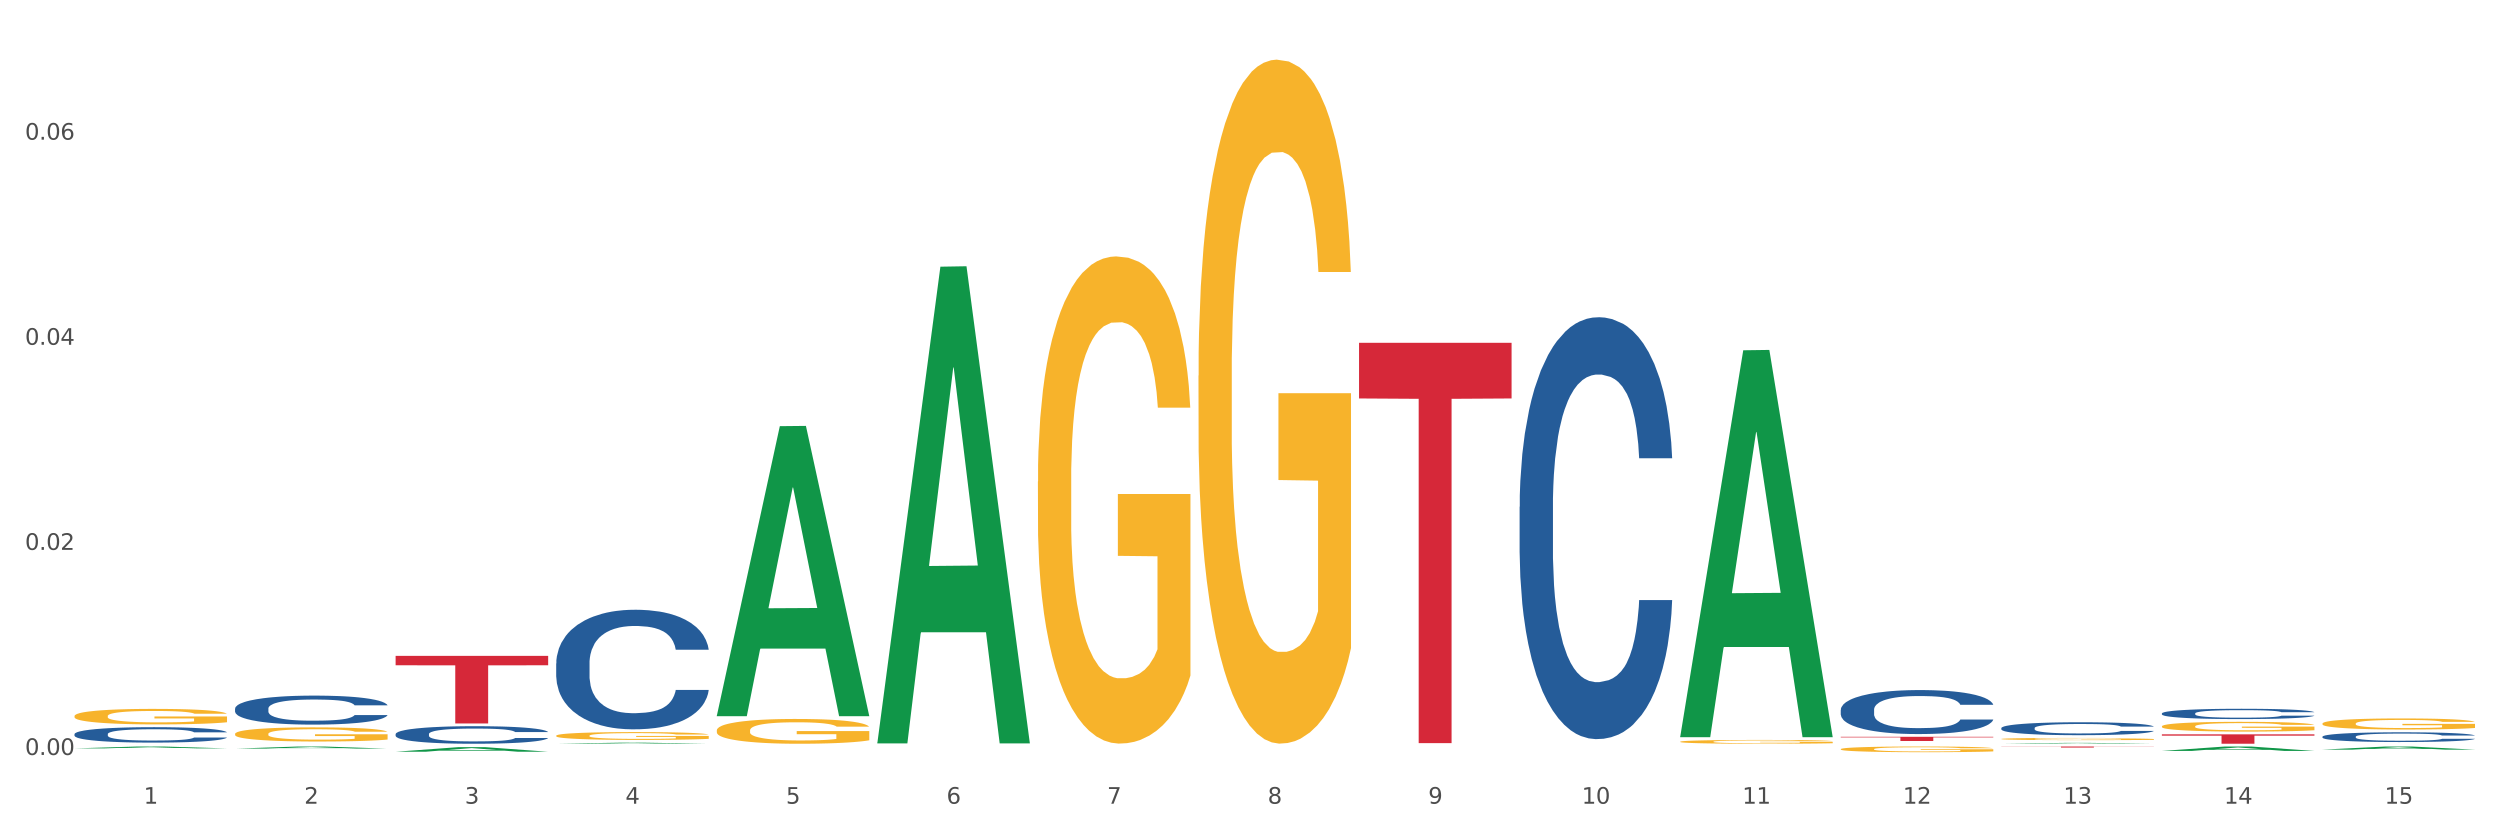 <?xml version="1.0" encoding="utf-8" standalone="no"?>
<!DOCTYPE svg PUBLIC "-//W3C//DTD SVG 1.1//EN"
  "http://www.w3.org/Graphics/SVG/1.1/DTD/svg11.dtd">
<svg xmlns:xlink="http://www.w3.org/1999/xlink" width="1080pt" height="360pt" viewBox="0 0 1080 360" xmlns="http://www.w3.org/2000/svg" version="1.1">
 <rect x="0" y="0" width="1080" height="360" fill="#333333" stroke="none"/>
 <defs>
  <style type="text/css">*{stroke-linejoin: round; stroke-linecap: butt}</style>
 </defs>
 <g id="figure_1">
  <g id="patch_1">
   <path d="M 0 360 
L 1080 360 
L 1080 0 
L 0 0 
z
" style="fill: #ffffff; stroke: #ffffff; stroke-linejoin: miter"/>
  </g>
  <g id="axes_1">
   <g id="matplotlib.axis_1">
    <g id="xtick_1">
     <g id="text_1">
      <!-- 1 -->
      <g style="fill: #4d4d4d" transform="translate(62.07 347.204) scale(0.096 -0.096)">
       <defs>
        <path id="DejaVuSans-31" d="M 794 531 
L 1825 531 
L 1825 4091 
L 703 3866 
L 703 4441 
L 1819 4666 
L 2450 4666 
L 2450 531 
L 3481 531 
L 3481 0 
L 794 0 
L 794 531 
z
" transform="scale(0.016)"/>
       </defs>
       <use xlink:href="#DejaVuSans-31"/>
      </g>
     </g>
    </g>
    <g id="xtick_2">
     <g id="text_2">
      <!-- 2 -->
      <g style="fill: #4d4d4d" transform="translate(131.436 347.204) scale(0.096 -0.096)">
       <defs>
        <path id="DejaVuSans-32" d="M 1228 531 
L 3431 531 
L 3431 0 
L 469 0 
L 469 531 
Q 828 903 1448 1529 
Q 2069 2156 2228 2338 
Q 2531 2678 2651 2914 
Q 2772 3150 2772 3378 
Q 2772 3750 2511 3984 
Q 2250 4219 1831 4219 
Q 1534 4219 1204 4116 
Q 875 4013 500 3803 
L 500 4441 
Q 881 4594 1212 4672 
Q 1544 4750 1819 4750 
Q 2544 4750 2975 4387 
Q 3406 4025 3406 3419 
Q 3406 3131 3298 2873 
Q 3191 2616 2906 2266 
Q 2828 2175 2409 1742 
Q 1991 1309 1228 531 
z
" transform="scale(0.016)"/>
       </defs>
       <use xlink:href="#DejaVuSans-32"/>
      </g>
     </g>
    </g>
    <g id="xtick_3">
     <g id="text_3">
      <!-- 3 -->
      <g style="fill: #4d4d4d" transform="translate(200.802 347.204) scale(0.096 -0.096)">
       <defs>
        <path id="DejaVuSans-33" d="M 2597 2516 
Q 3050 2419 3304 2112 
Q 3559 1806 3559 1356 
Q 3559 666 3084 287 
Q 2609 -91 1734 -91 
Q 1441 -91 1130 -33 
Q 819 25 488 141 
L 488 750 
Q 750 597 1062 519 
Q 1375 441 1716 441 
Q 2309 441 2620 675 
Q 2931 909 2931 1356 
Q 2931 1769 2642 2001 
Q 2353 2234 1838 2234 
L 1294 2234 
L 1294 2753 
L 1863 2753 
Q 2328 2753 2575 2939 
Q 2822 3125 2822 3475 
Q 2822 3834 2567 4026 
Q 2313 4219 1838 4219 
Q 1578 4219 1281 4162 
Q 984 4106 628 3988 
L 628 4550 
Q 988 4650 1302 4700 
Q 1616 4750 1894 4750 
Q 2613 4750 3031 4423 
Q 3450 4097 3450 3541 
Q 3450 3153 3228 2886 
Q 3006 2619 2597 2516 
z
" transform="scale(0.016)"/>
       </defs>
       <use xlink:href="#DejaVuSans-33"/>
      </g>
     </g>
    </g>
    <g id="xtick_4">
     <g id="text_4">
      <!-- 4 -->
      <g style="fill: #4d4d4d" transform="translate(270.169 347.204) scale(0.096 -0.096)">
       <defs>
        <path id="DejaVuSans-34" d="M 2419 4116 
L 825 1625 
L 2419 1625 
L 2419 4116 
z
M 2253 4666 
L 3047 4666 
L 3047 1625 
L 3713 1625 
L 3713 1100 
L 3047 1100 
L 3047 0 
L 2419 0 
L 2419 1100 
L 313 1100 
L 313 1709 
L 2253 4666 
z
" transform="scale(0.016)"/>
       </defs>
       <use xlink:href="#DejaVuSans-34"/>
      </g>
     </g>
    </g>
    <g id="xtick_5">
     <g id="text_5">
      <!-- 5 -->
      <g style="fill: #4d4d4d" transform="translate(339.535 347.204) scale(0.096 -0.096)">
       <defs>
        <path id="DejaVuSans-35" d="M 691 4666 
L 3169 4666 
L 3169 4134 
L 1269 4134 
L 1269 2991 
Q 1406 3038 1543 3061 
Q 1681 3084 1819 3084 
Q 2600 3084 3056 2656 
Q 3513 2228 3513 1497 
Q 3513 744 3044 326 
Q 2575 -91 1722 -91 
Q 1428 -91 1123 -41 
Q 819 9 494 109 
L 494 744 
Q 775 591 1075 516 
Q 1375 441 1709 441 
Q 2250 441 2565 725 
Q 2881 1009 2881 1497 
Q 2881 1984 2565 2268 
Q 2250 2553 1709 2553 
Q 1456 2553 1204 2497 
Q 953 2441 691 2322 
L 691 4666 
z
" transform="scale(0.016)"/>
       </defs>
       <use xlink:href="#DejaVuSans-35"/>
      </g>
     </g>
    </g>
    <g id="xtick_6">
     <g id="text_6">
      <!-- 6 -->
      <g style="fill: #4d4d4d" transform="translate(408.901 347.204) scale(0.096 -0.096)">
       <defs>
        <path id="DejaVuSans-36" d="M 2113 2584 
Q 1688 2584 1439 2293 
Q 1191 2003 1191 1497 
Q 1191 994 1439 701 
Q 1688 409 2113 409 
Q 2538 409 2786 701 
Q 3034 994 3034 1497 
Q 3034 2003 2786 2293 
Q 2538 2584 2113 2584 
z
M 3366 4563 
L 3366 3988 
Q 3128 4100 2886 4159 
Q 2644 4219 2406 4219 
Q 1781 4219 1451 3797 
Q 1122 3375 1075 2522 
Q 1259 2794 1537 2939 
Q 1816 3084 2150 3084 
Q 2853 3084 3261 2657 
Q 3669 2231 3669 1497 
Q 3669 778 3244 343 
Q 2819 -91 2113 -91 
Q 1303 -91 875 529 
Q 447 1150 447 2328 
Q 447 3434 972 4092 
Q 1497 4750 2381 4750 
Q 2619 4750 2861 4703 
Q 3103 4656 3366 4563 
z
" transform="scale(0.016)"/>
       </defs>
       <use xlink:href="#DejaVuSans-36"/>
      </g>
     </g>
    </g>
    <g id="xtick_7">
     <g id="text_7">
      <!-- 7 -->
      <g style="fill: #4d4d4d" transform="translate(478.267 347.204) scale(0.096 -0.096)">
       <defs>
        <path id="DejaVuSans-37" d="M 525 4666 
L 3525 4666 
L 3525 4397 
L 1831 0 
L 1172 0 
L 2766 4134 
L 525 4134 
L 525 4666 
z
" transform="scale(0.016)"/>
       </defs>
       <use xlink:href="#DejaVuSans-37"/>
      </g>
     </g>
    </g>
    <g id="xtick_8">
     <g id="text_8">
      <!-- 8 -->
      <g style="fill: #4d4d4d" transform="translate(547.634 347.204) scale(0.096 -0.096)">
       <defs>
        <path id="DejaVuSans-38" d="M 2034 2216 
Q 1584 2216 1326 1975 
Q 1069 1734 1069 1313 
Q 1069 891 1326 650 
Q 1584 409 2034 409 
Q 2484 409 2743 651 
Q 3003 894 3003 1313 
Q 3003 1734 2745 1975 
Q 2488 2216 2034 2216 
z
M 1403 2484 
Q 997 2584 770 2862 
Q 544 3141 544 3541 
Q 544 4100 942 4425 
Q 1341 4750 2034 4750 
Q 2731 4750 3128 4425 
Q 3525 4100 3525 3541 
Q 3525 3141 3298 2862 
Q 3072 2584 2669 2484 
Q 3125 2378 3379 2068 
Q 3634 1759 3634 1313 
Q 3634 634 3220 271 
Q 2806 -91 2034 -91 
Q 1263 -91 848 271 
Q 434 634 434 1313 
Q 434 1759 690 2068 
Q 947 2378 1403 2484 
z
M 1172 3481 
Q 1172 3119 1398 2916 
Q 1625 2713 2034 2713 
Q 2441 2713 2670 2916 
Q 2900 3119 2900 3481 
Q 2900 3844 2670 4047 
Q 2441 4250 2034 4250 
Q 1625 4250 1398 4047 
Q 1172 3844 1172 3481 
z
" transform="scale(0.016)"/>
       </defs>
       <use xlink:href="#DejaVuSans-38"/>
      </g>
     </g>
    </g>
    <g id="xtick_9">
     <g id="text_9">
      <!-- 9 -->
      <g style="fill: #4d4d4d" transform="translate(617 347.204) scale(0.096 -0.096)">
       <defs>
        <path id="DejaVuSans-39" d="M 703 97 
L 703 672 
Q 941 559 1184 500 
Q 1428 441 1663 441 
Q 2288 441 2617 861 
Q 2947 1281 2994 2138 
Q 2813 1869 2534 1725 
Q 2256 1581 1919 1581 
Q 1219 1581 811 2004 
Q 403 2428 403 3163 
Q 403 3881 828 4315 
Q 1253 4750 1959 4750 
Q 2769 4750 3195 4129 
Q 3622 3509 3622 2328 
Q 3622 1225 3098 567 
Q 2575 -91 1691 -91 
Q 1453 -91 1209 -44 
Q 966 3 703 97 
z
M 1959 2075 
Q 2384 2075 2632 2365 
Q 2881 2656 2881 3163 
Q 2881 3666 2632 3958 
Q 2384 4250 1959 4250 
Q 1534 4250 1286 3958 
Q 1038 3666 1038 3163 
Q 1038 2656 1286 2365 
Q 1534 2075 1959 2075 
z
" transform="scale(0.016)"/>
       </defs>
       <use xlink:href="#DejaVuSans-39"/>
      </g>
     </g>
    </g>
    <g id="xtick_10">
     <g id="text_10">
      <!-- 10 -->
      <g style="fill: #4d4d4d" transform="translate(683.312 347.204) scale(0.096 -0.096)">
       <defs>
        <path id="DejaVuSans-30" d="M 2034 4250 
Q 1547 4250 1301 3770 
Q 1056 3291 1056 2328 
Q 1056 1369 1301 889 
Q 1547 409 2034 409 
Q 2525 409 2770 889 
Q 3016 1369 3016 2328 
Q 3016 3291 2770 3770 
Q 2525 4250 2034 4250 
z
M 2034 4750 
Q 2819 4750 3233 4129 
Q 3647 3509 3647 2328 
Q 3647 1150 3233 529 
Q 2819 -91 2034 -91 
Q 1250 -91 836 529 
Q 422 1150 422 2328 
Q 422 3509 836 4129 
Q 1250 4750 2034 4750 
z
" transform="scale(0.016)"/>
       </defs>
       <use xlink:href="#DejaVuSans-31"/>
       <use xlink:href="#DejaVuSans-30" transform="translate(63.623 0)"/>
      </g>
     </g>
    </g>
    <g id="xtick_11">
     <g id="text_11">
      <!-- 11 -->
      <g style="fill: #4d4d4d" transform="translate(752.678 347.204) scale(0.096 -0.096)">
       <use xlink:href="#DejaVuSans-31"/>
       <use xlink:href="#DejaVuSans-31" transform="translate(63.623 0)"/>
      </g>
     </g>
    </g>
    <g id="xtick_12">
     <g id="text_12">
      <!-- 12 -->
      <g style="fill: #4d4d4d" transform="translate(822.044 347.204) scale(0.096 -0.096)">
       <use xlink:href="#DejaVuSans-31"/>
       <use xlink:href="#DejaVuSans-32" transform="translate(63.623 0)"/>
      </g>
     </g>
    </g>
    <g id="xtick_13">
     <g id="text_13">
      <!-- 13 -->
      <g style="fill: #4d4d4d" transform="translate(891.411 347.204) scale(0.096 -0.096)">
       <use xlink:href="#DejaVuSans-31"/>
       <use xlink:href="#DejaVuSans-33" transform="translate(63.623 0)"/>
      </g>
     </g>
    </g>
    <g id="xtick_14">
     <g id="text_14">
      <!-- 14 -->
      <g style="fill: #4d4d4d" transform="translate(960.777 347.204) scale(0.096 -0.096)">
       <use xlink:href="#DejaVuSans-31"/>
       <use xlink:href="#DejaVuSans-34" transform="translate(63.623 0)"/>
      </g>
     </g>
    </g>
    <g id="xtick_15">
     <g id="text_15">
      <!-- 15 -->
      <g style="fill: #4d4d4d" transform="translate(1030.143 347.204) scale(0.096 -0.096)">
       <use xlink:href="#DejaVuSans-31"/>
       <use xlink:href="#DejaVuSans-35" transform="translate(63.623 0)"/>
      </g>
     </g>
    </g>
    <g id="xtick_16"/>
    <g id="xtick_17"/>
    <g id="xtick_18"/>
    <g id="xtick_19"/>
    <g id="xtick_20"/>
    <g id="xtick_21"/>
    <g id="xtick_22"/>
    <g id="xtick_23"/>
    <g id="xtick_24"/>
    <g id="xtick_25"/>
    <g id="xtick_26"/>
    <g id="xtick_27"/>
    <g id="xtick_28"/>
    <g id="xtick_29"/>
   </g>
   <g id="matplotlib.axis_2">
    <g id="ytick_1">
     <g id="text_16">
      <!-- 0.00 -->
      <g style="fill: #4d4d4d" transform="translate(10.8 326.14) scale(0.096 -0.096)">
       <defs>
        <path id="DejaVuSans-2e" d="M 684 794 
L 1344 794 
L 1344 0 
L 684 0 
L 684 794 
z
" transform="scale(0.016)"/>
       </defs>
       <use xlink:href="#DejaVuSans-30"/>
       <use xlink:href="#DejaVuSans-2e" transform="translate(63.623 0)"/>
       <use xlink:href="#DejaVuSans-30" transform="translate(95.41 0)"/>
       <use xlink:href="#DejaVuSans-30" transform="translate(159.033 0)"/>
      </g>
     </g>
    </g>
    <g id="ytick_2">
     <g id="text_17">
      <!-- 0.02 -->
      <g style="fill: #4d4d4d" transform="translate(10.8 237.54) scale(0.096 -0.096)">
       <use xlink:href="#DejaVuSans-30"/>
       <use xlink:href="#DejaVuSans-2e" transform="translate(63.623 0)"/>
       <use xlink:href="#DejaVuSans-30" transform="translate(95.41 0)"/>
       <use xlink:href="#DejaVuSans-32" transform="translate(159.033 0)"/>
      </g>
     </g>
    </g>
    <g id="ytick_3">
     <g id="text_18">
      <!-- 0.04 -->
      <g style="fill: #4d4d4d" transform="translate(10.8 148.941) scale(0.096 -0.096)">
       <use xlink:href="#DejaVuSans-30"/>
       <use xlink:href="#DejaVuSans-2e" transform="translate(63.623 0)"/>
       <use xlink:href="#DejaVuSans-30" transform="translate(95.41 0)"/>
       <use xlink:href="#DejaVuSans-34" transform="translate(159.033 0)"/>
      </g>
     </g>
    </g>
    <g id="ytick_4">
     <g id="text_19">
      <!-- 0.06 -->
      <g style="fill: #4d4d4d" transform="translate(10.8 60.341) scale(0.096 -0.096)">
       <use xlink:href="#DejaVuSans-30"/>
       <use xlink:href="#DejaVuSans-2e" transform="translate(63.623 0)"/>
       <use xlink:href="#DejaVuSans-30" transform="translate(95.41 0)"/>
       <use xlink:href="#DejaVuSans-36" transform="translate(159.033 0)"/>
      </g>
     </g>
    </g>
    <g id="ytick_5"/>
    <g id="ytick_6"/>
    <g id="ytick_7"/>
    <g id="ytick_8"/>
   </g>
   <g id="PolyCollection_1">
    <path d="M 32.175 323.303 
L 32.243 323.303 
L 59.417 322.493 
L 70.695 322.493 
L 98.073 323.305 
L 85.029 323.305 
L 79.119 323.116 
L 51.061 323.116 
L 50.857 323.119 
L 45.151 323.305 
L 32.175 323.305 
L 32.175 323.303 
L 54.594 323.003 
L 75.586 323.002 
L 65.192 322.666 
L 65.056 322.664 
L 64.92 322.667 
L 54.526 323.002 
L 54.594 323.003 
L 32.175 323.303 
z
" clip-path="url(#p4c8a64acef)" style="fill: #109648"/>
    <path d="M 101.541 323.408 
L 101.609 323.407 
L 128.784 322.493 
L 140.061 322.493 
L 167.439 323.409 
L 154.395 323.409 
L 148.485 323.196 
L 120.427 323.196 
L 120.224 323.199 
L 114.517 323.409 
L 101.541 323.409 
L 101.541 323.408 
L 123.96 323.068 
L 144.952 323.068 
L 134.558 322.688 
L 134.422 322.686 
L 134.286 322.689 
L 123.892 323.068 
L 123.96 323.068 
L 101.541 323.408 
z
" clip-path="url(#p4c8a64acef)" style="fill: #109648"/>
    <path d="M 170.907 324.75 
L 170.975 324.748 
L 198.15 322.753 
L 209.427 322.751 
L 236.805 324.754 
L 223.762 324.754 
L 217.851 324.287 
L 189.794 324.287 
L 189.59 324.295 
L 183.883 324.754 
L 170.907 324.754 
L 170.907 324.75 
L 193.326 324.009 
L 214.319 324.007 
L 203.924 323.178 
L 203.788 323.174 
L 203.653 323.18 
L 193.258 324.007 
L 193.326 324.009 
L 170.907 324.75 
z
" clip-path="url(#p4c8a64acef)" style="fill: #109648"/>
    <path d="M 379.006 320.769 
L 379.074 320.575 
L 406.248 115.21 
L 417.526 115.016 
L 444.904 321.156 
L 431.86 321.156 
L 425.95 273.153 
L 397.892 273.153 
L 397.689 273.928 
L 391.982 321.156 
L 379.006 321.156 
L 379.006 320.769 
L 401.425 244.507 
L 422.417 244.313 
L 412.023 158.954 
L 411.887 158.567 
L 411.751 159.147 
L 401.357 244.313 
L 401.425 244.507 
L 379.006 320.769 
z
" clip-path="url(#p4c8a64acef)" style="fill: #109648"/>
    <path d="M 240.274 321.305 
L 240.342 321.304 
L 267.516 320.839 
L 278.793 320.839 
L 306.172 321.306 
L 293.128 321.306 
L 287.217 321.197 
L 259.16 321.197 
L 258.956 321.199 
L 253.249 321.306 
L 240.274 321.306 
L 240.274 321.305 
L 262.693 321.132 
L 283.685 321.132 
L 273.291 320.938 
L 273.155 320.937 
L 273.019 320.939 
L 262.625 321.132 
L 262.693 321.132 
L 240.274 321.305 
z
" clip-path="url(#p4c8a64acef)" style="fill: #109648"/>
    <path d="M 309.64 309.167 
L 309.708 309.049 
L 336.882 184.104 
L 348.16 183.986 
L 375.538 309.403 
L 362.494 309.403 
L 356.584 280.198 
L 328.526 280.198 
L 328.322 280.669 
L 322.616 309.403 
L 309.64 309.403 
L 309.64 309.167 
L 332.059 262.769 
L 353.051 262.651 
L 342.657 210.718 
L 342.521 210.483 
L 342.385 210.836 
L 331.991 262.651 
L 332.059 262.769 
L 309.64 309.167 
z
" clip-path="url(#p4c8a64acef)" style="fill: #109648"/>
    <path d="M 933.936 313.78 
L 934.014 313.776 
L 934.014 313.637 
L 934.169 313.518 
L 934.947 313.229 
L 936.114 312.99 
L 936.97 312.863 
L 937.826 312.758 
L 938.837 312.654 
L 940.082 312.546 
L 942.338 312.388 
L 943.739 312.307 
L 945.45 312.223 
L 948.563 312.099 
L 950.819 312.03 
L 953.153 311.972 
L 956.965 311.903 
L 959.455 311.872 
L 962.1 311.849 
L 965.29 311.833 
L 967.702 311.829 
L 972.992 311.841 
L 977.505 311.876 
L 979.683 311.903 
L 982.484 311.949 
L 983.962 311.98 
L 986.374 312.041 
L 988.864 312.122 
L 990.575 312.192 
L 993.143 312.323 
L 995.088 312.454 
L 996.877 312.616 
L 997.811 312.728 
L 998.511 312.832 
L 999.134 312.951 
L 999.756 313.14 
L 985.752 313.14 
L 985.207 313.005 
L 984.351 312.878 
L 983.106 312.755 
L 982.017 312.677 
L 980.15 312.581 
L 978.438 312.519 
L 976.649 312.473 
L 974.47 312.435 
L 972.759 312.415 
L 970.347 312.4 
L 965.601 312.404 
L 962.411 312.435 
L 960.233 312.473 
L 958.832 312.508 
L 957.588 312.546 
L 956.187 312.6 
L 954.553 312.681 
L 953.386 312.755 
L 952.219 312.847 
L 951.286 312.94 
L 950.43 313.048 
L 949.73 313.163 
L 949.185 313.283 
L 948.718 313.429 
L 948.329 313.672 
L 948.329 314.2 
L 948.485 314.32 
L 948.874 314.478 
L 949.341 314.597 
L 950.119 314.74 
L 950.819 314.836 
L 952.141 314.975 
L 953.62 315.091 
L 954.787 315.164 
L 955.954 315.226 
L 957.977 315.311 
L 960.233 315.38 
L 962.178 315.422 
L 964.823 315.461 
L 966.613 315.476 
L 968.169 315.484 
L 971.981 315.484 
L 974.704 315.473 
L 977.738 315.446 
L 980.072 315.411 
L 982.017 315.369 
L 984.196 315.299 
L 985.596 315.234 
L 985.596 314.428 
L 968.48 314.424 
L 968.48 313.888 
L 999.834 313.888 
L 999.834 315.461 
L 998.511 315.542 
L 997.033 315.615 
L 995.477 315.681 
L 993.143 315.762 
L 990.342 315.839 
L 987.852 315.893 
L 985.207 315.939 
L 982.095 315.982 
L 978.049 316.02 
L 975.56 316.036 
L 972.448 316.047 
L 968.791 316.051 
L 965.601 316.043 
L 962.489 316.024 
L 959.221 315.989 
L 956.032 315.939 
L 953.62 315.889 
L 951.208 315.827 
L 948.64 315.746 
L 946.618 315.669 
L 945.061 315.6 
L 943.35 315.511 
L 941.483 315.396 
L 940.082 315.291 
L 938.837 315.183 
L 937.515 315.045 
L 936.581 314.925 
L 935.648 314.775 
L 935.103 314.663 
L 934.48 314.489 
L 934.014 314.247 
L 933.936 313.78 
z
" clip-path="url(#p4c8a64acef)" style="fill: #f7b32b"/>
    <path d="M 1003.302 312.58 
L 1003.38 312.576 
L 1003.38 312.418 
L 1003.535 312.283 
L 1004.314 311.955 
L 1005.481 311.684 
L 1006.336 311.539 
L 1007.192 311.421 
L 1008.204 311.303 
L 1009.448 311.181 
L 1011.705 311.002 
L 1013.105 310.91 
L 1014.817 310.814 
L 1017.929 310.674 
L 1020.185 310.595 
L 1022.519 310.529 
L 1026.331 310.451 
L 1028.821 310.416 
L 1031.466 310.389 
L 1034.656 310.372 
L 1037.068 310.368 
L 1042.358 310.381 
L 1046.871 310.42 
L 1049.049 310.451 
L 1051.85 310.503 
L 1053.328 310.538 
L 1055.74 310.608 
L 1058.23 310.7 
L 1059.942 310.779 
L 1062.509 310.927 
L 1064.454 311.076 
L 1066.244 311.26 
L 1067.177 311.386 
L 1067.877 311.504 
L 1068.5 311.64 
L 1069.122 311.854 
L 1055.118 311.854 
L 1054.573 311.701 
L 1053.717 311.557 
L 1052.473 311.417 
L 1051.383 311.33 
L 1049.516 311.22 
L 1047.805 311.15 
L 1046.015 311.098 
L 1043.837 311.054 
L 1042.125 311.032 
L 1039.713 311.015 
L 1034.967 311.019 
L 1031.777 311.054 
L 1029.599 311.098 
L 1028.199 311.137 
L 1026.954 311.181 
L 1025.553 311.242 
L 1023.919 311.334 
L 1022.752 311.417 
L 1021.585 311.522 
L 1020.652 311.627 
L 1019.796 311.749 
L 1019.096 311.881 
L 1018.551 312.016 
L 1018.084 312.182 
L 1017.695 312.458 
L 1017.695 313.057 
L 1017.851 313.192 
L 1018.24 313.372 
L 1018.707 313.507 
L 1019.485 313.669 
L 1020.185 313.778 
L 1021.508 313.936 
L 1022.986 314.067 
L 1024.153 314.15 
L 1025.32 314.22 
L 1027.343 314.316 
L 1029.599 314.395 
L 1031.544 314.443 
L 1034.189 314.487 
L 1035.979 314.504 
L 1037.535 314.513 
L 1041.347 314.513 
L 1044.07 314.5 
L 1047.104 314.469 
L 1049.438 314.43 
L 1051.383 314.382 
L 1053.562 314.303 
L 1054.962 314.229 
L 1054.962 313.315 
L 1037.846 313.31 
L 1037.846 312.703 
L 1069.2 312.703 
L 1069.2 314.487 
L 1067.877 314.579 
L 1066.399 314.662 
L 1064.843 314.736 
L 1062.509 314.828 
L 1059.708 314.915 
L 1057.219 314.976 
L 1054.573 315.029 
L 1051.461 315.077 
L 1047.416 315.121 
L 1044.926 315.138 
L 1041.814 315.151 
L 1038.157 315.156 
L 1034.967 315.147 
L 1031.855 315.125 
L 1028.588 315.086 
L 1025.398 315.029 
L 1022.986 314.972 
L 1020.574 314.902 
L 1018.007 314.81 
L 1015.984 314.723 
L 1014.428 314.644 
L 1012.716 314.544 
L 1010.849 314.412 
L 1009.448 314.294 
L 1008.204 314.172 
L 1006.881 314.014 
L 1005.947 313.879 
L 1005.014 313.708 
L 1004.469 313.582 
L 1003.847 313.385 
L 1003.38 313.109 
L 1003.302 312.58 
z
" clip-path="url(#p4c8a64acef)" style="fill: #f7b32b"/>
    <path d="M 101.541 317.047 
L 101.619 317.042 
L 101.619 316.841 
L 101.775 316.667 
L 102.553 316.248 
L 103.72 315.902 
L 104.575 315.717 
L 105.431 315.567 
L 106.443 315.416 
L 107.688 315.259 
L 109.944 315.03 
L 111.344 314.913 
L 113.056 314.79 
L 116.168 314.611 
L 118.424 314.51 
L 120.758 314.427 
L 124.57 314.326 
L 127.06 314.281 
L 129.705 314.248 
L 132.895 314.225 
L 135.307 314.22 
L 140.598 314.237 
L 145.11 314.287 
L 147.289 314.326 
L 150.089 314.393 
L 151.568 314.438 
L 153.979 314.527 
L 156.469 314.644 
L 158.181 314.745 
L 160.748 314.935 
L 162.693 315.125 
L 164.483 315.36 
L 165.416 315.522 
L 166.117 315.673 
L 166.739 315.846 
L 167.361 316.12 
L 153.357 316.12 
L 152.812 315.924 
L 151.957 315.74 
L 150.712 315.561 
L 149.623 315.449 
L 147.755 315.309 
L 146.044 315.22 
L 144.254 315.153 
L 142.076 315.097 
L 140.364 315.069 
L 137.952 315.047 
L 133.206 315.052 
L 130.017 315.097 
L 127.838 315.153 
L 126.438 315.203 
L 125.193 315.259 
L 123.792 315.337 
L 122.159 315.455 
L 120.992 315.561 
L 119.825 315.695 
L 118.891 315.829 
L 118.035 315.986 
L 117.335 316.153 
L 116.79 316.327 
L 116.324 316.539 
L 115.935 316.891 
L 115.935 317.657 
L 116.09 317.83 
L 116.479 318.059 
L 116.946 318.232 
L 117.724 318.439 
L 118.424 318.579 
L 119.747 318.78 
L 121.225 318.947 
L 122.392 319.054 
L 123.559 319.143 
L 125.582 319.266 
L 127.838 319.367 
L 129.783 319.428 
L 132.428 319.484 
L 134.218 319.506 
L 135.774 319.517 
L 139.586 319.517 
L 142.309 319.501 
L 145.343 319.462 
L 147.678 319.411 
L 149.623 319.35 
L 151.801 319.249 
L 153.201 319.154 
L 153.201 317.986 
L 136.085 317.981 
L 136.085 317.204 
L 167.439 317.204 
L 167.439 319.484 
L 166.117 319.601 
L 164.638 319.707 
L 163.082 319.802 
L 160.748 319.92 
L 157.947 320.032 
L 155.458 320.11 
L 152.812 320.177 
L 149.7 320.238 
L 145.655 320.294 
L 143.165 320.317 
L 140.053 320.333 
L 136.396 320.339 
L 133.206 320.328 
L 130.094 320.3 
L 126.827 320.25 
L 123.637 320.177 
L 121.225 320.104 
L 118.813 320.015 
L 116.246 319.897 
L 114.223 319.786 
L 112.667 319.685 
L 110.955 319.557 
L 109.088 319.389 
L 107.688 319.238 
L 106.443 319.082 
L 105.12 318.88 
L 104.186 318.707 
L 103.253 318.489 
L 102.708 318.327 
L 102.086 318.076 
L 101.619 317.724 
L 101.541 317.047 
z
" clip-path="url(#p4c8a64acef)" style="fill: #f7b32b"/>
    <path d="M 240.274 317.829 
L 240.351 317.826 
L 240.351 317.714 
L 240.507 317.618 
L 241.285 317.386 
L 242.452 317.194 
L 243.308 317.092 
L 244.164 317.008 
L 245.175 316.925 
L 246.42 316.838 
L 248.676 316.711 
L 250.077 316.646 
L 251.788 316.578 
L 254.9 316.479 
L 257.157 316.423 
L 259.491 316.377 
L 263.303 316.321 
L 265.793 316.297 
L 268.438 316.278 
L 271.628 316.266 
L 274.04 316.263 
L 279.33 316.272 
L 283.843 316.3 
L 286.021 316.321 
L 288.822 316.358 
L 290.3 316.383 
L 292.712 316.433 
L 295.202 316.498 
L 296.913 316.553 
L 299.481 316.659 
L 301.426 316.764 
L 303.215 316.894 
L 304.149 316.984 
L 304.849 317.067 
L 305.471 317.163 
L 306.094 317.315 
L 292.089 317.315 
L 291.545 317.207 
L 290.689 317.104 
L 289.444 317.005 
L 288.355 316.943 
L 286.488 316.866 
L 284.776 316.817 
L 282.987 316.779 
L 280.808 316.748 
L 279.097 316.733 
L 276.685 316.721 
L 271.939 316.724 
L 268.749 316.748 
L 266.571 316.779 
L 265.17 316.807 
L 263.925 316.838 
L 262.525 316.882 
L 260.891 316.947 
L 259.724 317.005 
L 258.557 317.08 
L 257.623 317.154 
L 256.768 317.241 
L 256.067 317.333 
L 255.523 317.429 
L 255.056 317.547 
L 254.667 317.742 
L 254.667 318.166 
L 254.823 318.262 
L 255.212 318.389 
L 255.678 318.485 
L 256.456 318.599 
L 257.157 318.677 
L 258.479 318.788 
L 259.957 318.881 
L 261.124 318.94 
L 262.291 318.989 
L 264.314 319.057 
L 266.571 319.113 
L 268.516 319.147 
L 271.161 319.178 
L 272.95 319.191 
L 274.506 319.197 
L 278.319 319.197 
L 281.042 319.187 
L 284.076 319.166 
L 286.41 319.138 
L 288.355 319.104 
L 290.533 319.048 
L 291.934 318.996 
L 291.934 318.349 
L 274.818 318.346 
L 274.818 317.915 
L 306.172 317.915 
L 306.172 319.178 
L 304.849 319.243 
L 303.371 319.302 
L 301.815 319.355 
L 299.481 319.42 
L 296.68 319.482 
L 294.19 319.525 
L 291.545 319.562 
L 288.433 319.596 
L 284.387 319.627 
L 281.897 319.639 
L 278.785 319.649 
L 275.129 319.652 
L 271.939 319.646 
L 268.827 319.63 
L 265.559 319.602 
L 262.369 319.562 
L 259.957 319.522 
L 257.546 319.472 
L 254.978 319.407 
L 252.955 319.345 
L 251.399 319.29 
L 249.688 319.218 
L 247.82 319.126 
L 246.42 319.042 
L 245.175 318.955 
L 243.853 318.844 
L 242.919 318.748 
L 241.985 318.627 
L 241.441 318.537 
L 240.818 318.398 
L 240.351 318.203 
L 240.274 317.829 
z
" clip-path="url(#p4c8a64acef)" style="fill: #f7b32b"/>
    <path d="M 32.175 309.339 
L 32.253 309.333 
L 32.253 309.113 
L 32.408 308.923 
L 33.186 308.463 
L 34.353 308.083 
L 35.209 307.881 
L 36.065 307.716 
L 37.076 307.55 
L 38.321 307.379 
L 40.578 307.127 
L 41.978 306.999 
L 43.69 306.864 
L 46.802 306.668 
L 49.058 306.558 
L 51.392 306.466 
L 55.204 306.355 
L 57.694 306.306 
L 60.339 306.27 
L 63.529 306.245 
L 65.941 306.239 
L 71.231 306.257 
L 75.744 306.313 
L 77.922 306.355 
L 80.723 306.429 
L 82.201 306.478 
L 84.613 306.576 
L 87.103 306.705 
L 88.815 306.815 
L 91.382 307.023 
L 93.327 307.232 
L 95.116 307.489 
L 96.05 307.667 
L 96.75 307.832 
L 97.373 308.022 
L 97.995 308.322 
L 83.991 308.322 
L 83.446 308.108 
L 82.59 307.906 
L 81.346 307.71 
L 80.256 307.587 
L 78.389 307.434 
L 76.677 307.336 
L 74.888 307.262 
L 72.71 307.201 
L 70.998 307.17 
L 68.586 307.146 
L 63.84 307.152 
L 60.65 307.201 
L 58.472 307.262 
L 57.071 307.317 
L 55.827 307.379 
L 54.426 307.464 
L 52.792 307.593 
L 51.625 307.71 
L 50.458 307.857 
L 49.525 308.004 
L 48.669 308.175 
L 47.969 308.359 
L 47.424 308.549 
L 46.957 308.782 
L 46.568 309.168 
L 46.568 310.007 
L 46.724 310.197 
L 47.113 310.448 
L 47.58 310.638 
L 48.358 310.865 
L 49.058 311.018 
L 50.381 311.239 
L 51.859 311.423 
L 53.026 311.539 
L 54.193 311.637 
L 56.216 311.772 
L 58.472 311.882 
L 60.417 311.95 
L 63.062 312.011 
L 64.852 312.035 
L 66.408 312.048 
L 70.22 312.048 
L 72.943 312.029 
L 75.977 311.986 
L 78.311 311.931 
L 80.256 311.864 
L 82.435 311.754 
L 83.835 311.649 
L 83.835 310.369 
L 66.719 310.363 
L 66.719 309.511 
L 98.073 309.511 
L 98.073 312.011 
L 96.75 312.14 
L 95.272 312.256 
L 93.716 312.36 
L 91.382 312.489 
L 88.581 312.611 
L 86.091 312.697 
L 83.446 312.771 
L 80.334 312.838 
L 76.288 312.899 
L 73.799 312.924 
L 70.687 312.942 
L 67.03 312.948 
L 63.84 312.936 
L 60.728 312.906 
L 57.461 312.85 
L 54.271 312.771 
L 51.859 312.691 
L 49.447 312.593 
L 46.879 312.464 
L 44.857 312.342 
L 43.301 312.232 
L 41.589 312.091 
L 39.722 311.907 
L 38.321 311.741 
L 37.076 311.57 
L 35.754 311.349 
L 34.82 311.159 
L 33.887 310.92 
L 33.342 310.743 
L 32.72 310.467 
L 32.253 310.081 
L 32.175 309.339 
z
" clip-path="url(#p4c8a64acef)" style="fill: #f7b32b"/>
    <path d="M 1003.302 323.842 
L 1003.37 323.84 
L 1030.544 322.494 
L 1041.822 322.493 
L 1069.2 323.844 
L 1056.156 323.844 
L 1050.246 323.529 
L 1022.188 323.529 
L 1021.984 323.535 
L 1016.278 323.844 
L 1003.302 323.844 
L 1003.302 323.842 
L 1025.721 323.342 
L 1046.713 323.34 
L 1036.319 322.781 
L 1036.183 322.778 
L 1036.047 322.782 
L 1025.653 323.34 
L 1025.721 323.342 
L 1003.302 323.842 
z
" clip-path="url(#p4c8a64acef)" style="fill: #109648"/>
    <path d="M 933.936 324.395 
L 934.004 324.393 
L 961.178 322.494 
L 972.456 322.493 
L 999.834 324.398 
L 986.79 324.398 
L 980.88 323.955 
L 952.822 323.955 
L 952.618 323.962 
L 946.912 324.398 
L 933.936 324.398 
L 933.936 324.395 
L 956.355 323.69 
L 977.347 323.688 
L 966.953 322.899 
L 966.817 322.895 
L 966.681 322.901 
L 956.287 323.688 
L 956.355 323.69 
L 933.936 324.395 
z
" clip-path="url(#p4c8a64acef)" style="fill: #109648"/>
    <path d="M 864.57 321.305 
L 864.638 321.305 
L 891.812 320.929 
L 903.089 320.929 
L 930.468 321.306 
L 917.424 321.306 
L 911.513 321.218 
L 883.456 321.218 
L 883.252 321.219 
L 877.545 321.306 
L 864.57 321.306 
L 864.57 321.305 
L 886.989 321.165 
L 907.981 321.165 
L 897.587 321.009 
L 897.451 321.008 
L 897.315 321.009 
L 886.921 321.165 
L 886.989 321.165 
L 864.57 321.305 
z
" clip-path="url(#p4c8a64acef)" style="fill: #109648"/>
    <path d="M 795.203 321.306 
L 795.271 321.306 
L 822.446 321.287 
L 833.723 321.287 
L 861.101 321.306 
L 848.058 321.306 
L 842.147 321.301 
L 814.09 321.301 
L 813.886 321.301 
L 808.179 321.306 
L 795.203 321.306 
L 795.203 321.306 
L 817.622 321.299 
L 838.615 321.299 
L 828.22 321.291 
L 828.084 321.291 
L 827.949 321.291 
L 817.554 321.299 
L 817.622 321.299 
L 795.203 321.306 
z
" clip-path="url(#p4c8a64acef)" style="fill: #109648"/>
    <path d="M 725.837 318.157 
L 725.905 318 
L 753.08 151.32 
L 764.357 151.163 
L 791.735 318.472 
L 778.691 318.472 
L 772.781 279.511 
L 744.723 279.511 
L 744.52 280.14 
L 738.813 318.472 
L 725.837 318.472 
L 725.837 318.157 
L 748.256 256.261 
L 769.248 256.104 
L 758.854 186.824 
L 758.718 186.51 
L 758.582 186.981 
L 748.188 256.104 
L 748.256 256.261 
L 725.837 318.157 
z
" clip-path="url(#p4c8a64acef)" style="fill: #109648"/>
    <path d="M 309.64 315.541 
L 309.718 315.532 
L 309.718 315.179 
L 309.873 314.876 
L 310.651 314.142 
L 311.818 313.535 
L 312.674 313.212 
L 313.53 312.948 
L 314.541 312.684 
L 315.786 312.41 
L 318.042 312.009 
L 319.443 311.803 
L 321.155 311.588 
L 324.267 311.275 
L 326.523 311.098 
L 328.857 310.952 
L 332.669 310.775 
L 335.159 310.697 
L 337.804 310.638 
L 340.994 310.599 
L 343.406 310.589 
L 348.696 310.619 
L 353.209 310.707 
L 355.387 310.775 
L 358.188 310.893 
L 359.666 310.971 
L 362.078 311.128 
L 364.568 311.333 
L 366.279 311.509 
L 368.847 311.842 
L 370.792 312.175 
L 372.581 312.586 
L 373.515 312.87 
L 374.215 313.134 
L 374.838 313.437 
L 375.46 313.917 
L 361.456 313.917 
L 360.911 313.574 
L 360.055 313.251 
L 358.81 312.938 
L 357.721 312.742 
L 355.854 312.498 
L 354.142 312.341 
L 352.353 312.224 
L 350.174 312.126 
L 348.463 312.077 
L 346.051 312.038 
L 341.305 312.048 
L 338.115 312.126 
L 335.937 312.224 
L 334.536 312.312 
L 333.292 312.41 
L 331.891 312.547 
L 330.257 312.752 
L 329.09 312.938 
L 327.923 313.173 
L 326.99 313.408 
L 326.134 313.682 
L 325.434 313.976 
L 324.889 314.279 
L 324.422 314.651 
L 324.033 315.267 
L 324.033 316.608 
L 324.189 316.912 
L 324.578 317.313 
L 325.045 317.616 
L 325.823 317.978 
L 326.523 318.223 
L 327.845 318.575 
L 329.324 318.869 
L 330.491 319.055 
L 331.658 319.211 
L 333.681 319.427 
L 335.937 319.603 
L 337.882 319.71 
L 340.527 319.808 
L 342.317 319.847 
L 343.873 319.867 
L 347.685 319.867 
L 350.408 319.838 
L 353.442 319.769 
L 355.776 319.681 
L 357.721 319.573 
L 359.9 319.397 
L 361.3 319.231 
L 361.3 317.186 
L 344.184 317.176 
L 344.184 315.815 
L 375.538 315.815 
L 375.538 319.808 
L 374.215 320.014 
L 372.737 320.2 
L 371.181 320.366 
L 368.847 320.572 
L 366.046 320.767 
L 363.556 320.904 
L 360.911 321.022 
L 357.799 321.13 
L 353.753 321.227 
L 351.264 321.267 
L 348.152 321.296 
L 344.495 321.306 
L 341.305 321.286 
L 338.193 321.237 
L 334.925 321.149 
L 331.736 321.022 
L 329.324 320.895 
L 326.912 320.738 
L 324.344 320.533 
L 322.322 320.337 
L 320.766 320.161 
L 319.054 319.936 
L 317.187 319.642 
L 315.786 319.378 
L 314.541 319.104 
L 313.219 318.751 
L 312.285 318.448 
L 311.352 318.066 
L 310.807 317.783 
L 310.184 317.342 
L 309.718 316.726 
L 309.64 315.541 
z
" clip-path="url(#p4c8a64acef)" style="fill: #f7b32b"/>
    <path d="M 448.372 208.022 
L 448.45 207.829 
L 448.45 200.91 
L 448.606 194.951 
L 449.384 180.535 
L 450.551 168.618 
L 451.407 162.275 
L 452.262 157.085 
L 453.274 151.896 
L 454.519 146.514 
L 456.775 138.633 
L 458.175 134.597 
L 459.887 130.368 
L 462.999 124.217 
L 465.255 120.757 
L 467.589 117.874 
L 471.402 114.414 
L 473.891 112.877 
L 476.536 111.723 
L 479.726 110.955 
L 482.138 110.762 
L 487.429 111.339 
L 491.941 113.069 
L 494.12 114.414 
L 496.92 116.721 
L 498.399 118.259 
L 500.811 121.334 
L 503.3 125.37 
L 505.012 128.83 
L 507.579 135.365 
L 509.524 141.901 
L 511.314 149.974 
L 512.247 155.548 
L 512.948 160.737 
L 513.57 166.696 
L 514.192 176.114 
L 500.188 176.114 
L 499.644 169.387 
L 498.788 163.044 
L 497.543 156.893 
L 496.454 153.049 
L 494.586 148.244 
L 492.875 145.168 
L 491.085 142.862 
L 488.907 140.94 
L 487.195 139.979 
L 484.783 139.21 
L 480.038 139.402 
L 476.848 140.94 
L 474.669 142.862 
L 473.269 144.592 
L 472.024 146.514 
L 470.624 149.205 
L 468.99 153.241 
L 467.823 156.893 
L 466.656 161.506 
L 465.722 166.119 
L 464.866 171.501 
L 464.166 177.268 
L 463.621 183.226 
L 463.155 190.53 
L 462.766 202.64 
L 462.766 228.973 
L 462.921 234.931 
L 463.31 242.812 
L 463.777 248.77 
L 464.555 255.882 
L 465.255 260.688 
L 466.578 267.607 
L 468.056 273.374 
L 469.223 277.026 
L 470.39 280.101 
L 472.413 284.33 
L 474.669 287.789 
L 476.614 289.904 
L 479.26 291.826 
L 481.049 292.595 
L 482.605 292.979 
L 486.417 292.979 
L 489.14 292.403 
L 492.175 291.057 
L 494.509 289.327 
L 496.454 287.213 
L 498.632 283.753 
L 500.033 280.485 
L 500.033 240.313 
L 482.916 240.121 
L 482.916 213.403 
L 514.27 213.403 
L 514.27 291.826 
L 512.948 295.862 
L 511.469 299.514 
L 509.913 302.782 
L 507.579 306.818 
L 504.778 310.663 
L 502.289 313.354 
L 499.644 315.66 
L 496.531 317.775 
L 492.486 319.697 
L 489.996 320.465 
L 486.884 321.042 
L 483.227 321.234 
L 480.038 320.85 
L 476.925 319.889 
L 473.658 318.159 
L 470.468 315.66 
L 468.056 313.161 
L 465.644 310.086 
L 463.077 306.05 
L 461.054 302.205 
L 459.498 298.746 
L 457.786 294.325 
L 455.919 288.558 
L 454.519 283.369 
L 453.274 277.987 
L 451.951 271.067 
L 451.018 265.108 
L 450.084 257.612 
L 449.539 252.038 
L 448.917 243.389 
L 448.45 231.279 
L 448.372 208.022 
z
" clip-path="url(#p4c8a64acef)" style="fill: #f7b32b"/>
    <path d="M 517.739 162.306 
L 517.816 162.036 
L 517.816 152.322 
L 517.972 143.956 
L 518.75 123.717 
L 519.917 106.986 
L 520.773 98.081 
L 521.629 90.795 
L 522.64 83.509 
L 523.885 75.953 
L 526.141 64.889 
L 527.542 59.222 
L 529.253 53.285 
L 532.365 44.649 
L 534.621 39.792 
L 536.956 35.744 
L 540.768 30.887 
L 543.257 28.728 
L 545.903 27.109 
L 549.093 26.029 
L 551.504 25.759 
L 556.795 26.569 
L 561.307 28.998 
L 563.486 30.887 
L 566.287 34.125 
L 567.765 36.284 
L 570.177 40.602 
L 572.666 46.269 
L 574.378 51.126 
L 576.946 60.301 
L 578.891 69.476 
L 580.68 80.81 
L 581.614 88.636 
L 582.314 95.922 
L 582.936 104.287 
L 583.559 117.51 
L 569.554 117.51 
L 569.01 108.065 
L 568.154 99.16 
L 566.909 90.525 
L 565.82 85.128 
L 563.953 78.381 
L 562.241 74.064 
L 560.452 70.825 
L 558.273 68.127 
L 556.562 66.778 
L 554.15 65.698 
L 549.404 65.968 
L 546.214 68.127 
L 544.035 70.825 
L 542.635 73.254 
L 541.39 75.953 
L 539.99 79.731 
L 538.356 85.398 
L 537.189 90.525 
L 536.022 97.001 
L 535.088 103.478 
L 534.232 111.034 
L 533.532 119.129 
L 532.988 127.495 
L 532.521 137.749 
L 532.132 154.75 
L 532.132 191.721 
L 532.287 200.086 
L 532.676 211.15 
L 533.143 219.516 
L 533.921 229.5 
L 534.621 236.247 
L 535.944 245.962 
L 537.422 254.057 
L 538.589 259.184 
L 539.756 263.502 
L 541.779 269.439 
L 544.035 274.296 
L 545.981 277.265 
L 548.626 279.963 
L 550.415 281.043 
L 551.971 281.582 
L 555.784 281.582 
L 558.507 280.773 
L 561.541 278.884 
L 563.875 276.455 
L 565.82 273.487 
L 567.998 268.629 
L 569.399 264.042 
L 569.399 207.642 
L 552.282 207.372 
L 552.282 169.862 
L 583.636 169.862 
L 583.636 279.963 
L 582.314 285.63 
L 580.836 290.758 
L 579.28 295.345 
L 576.946 301.012 
L 574.145 306.409 
L 571.655 310.187 
L 569.01 313.425 
L 565.898 316.394 
L 561.852 319.092 
L 559.362 320.172 
L 556.25 320.981 
L 552.594 321.251 
L 549.404 320.711 
L 546.292 319.362 
L 543.024 316.933 
L 539.834 313.425 
L 537.422 309.917 
L 535.01 305.6 
L 532.443 299.933 
L 530.42 294.535 
L 528.864 289.678 
L 527.153 283.471 
L 525.285 275.376 
L 523.885 268.09 
L 522.64 260.534 
L 521.317 250.819 
L 520.384 242.453 
L 519.45 231.929 
L 518.906 224.103 
L 518.283 211.96 
L 517.816 194.959 
L 517.739 162.306 
z
" clip-path="url(#p4c8a64acef)" style="fill: #f7b32b"/>
    <path d="M 725.837 320.42 
L 725.915 320.418 
L 725.915 320.364 
L 726.071 320.317 
L 726.849 320.205 
L 728.016 320.111 
L 728.871 320.062 
L 729.727 320.021 
L 730.739 319.98 
L 731.984 319.938 
L 734.24 319.877 
L 735.64 319.845 
L 737.352 319.812 
L 740.464 319.764 
L 742.72 319.737 
L 745.054 319.714 
L 748.866 319.687 
L 751.356 319.675 
L 754.001 319.666 
L 757.191 319.66 
L 759.603 319.658 
L 764.894 319.663 
L 769.406 319.677 
L 771.585 319.687 
L 774.385 319.705 
L 775.864 319.717 
L 778.275 319.741 
L 780.765 319.773 
L 782.477 319.8 
L 785.044 319.851 
L 786.989 319.902 
L 788.779 319.965 
L 789.712 320.009 
L 790.412 320.05 
L 791.035 320.096 
L 791.657 320.17 
L 777.653 320.17 
L 777.108 320.117 
L 776.253 320.068 
L 775.008 320.02 
L 773.919 319.989 
L 772.051 319.952 
L 770.34 319.928 
L 768.55 319.91 
L 766.372 319.895 
L 764.66 319.887 
L 762.248 319.881 
L 757.502 319.883 
L 754.313 319.895 
L 752.134 319.91 
L 750.734 319.923 
L 749.489 319.938 
L 748.088 319.959 
L 746.455 319.991 
L 745.288 320.02 
L 744.121 320.056 
L 743.187 320.092 
L 742.331 320.134 
L 741.631 320.179 
L 741.086 320.226 
L 740.62 320.283 
L 740.23 320.378 
L 740.23 320.584 
L 740.386 320.63 
L 740.775 320.692 
L 741.242 320.739 
L 742.02 320.794 
L 742.72 320.832 
L 744.043 320.886 
L 745.521 320.931 
L 746.688 320.96 
L 747.855 320.984 
L 749.878 321.017 
L 752.134 321.044 
L 754.079 321.06 
L 756.724 321.076 
L 758.514 321.082 
L 760.07 321.085 
L 763.882 321.085 
L 766.605 321.08 
L 769.639 321.07 
L 771.974 321.056 
L 773.919 321.039 
L 776.097 321.012 
L 777.497 320.987 
L 777.497 320.672 
L 760.381 320.671 
L 760.381 320.462 
L 791.735 320.462 
L 791.735 321.076 
L 790.412 321.107 
L 788.934 321.136 
L 787.378 321.161 
L 785.044 321.193 
L 782.243 321.223 
L 779.754 321.244 
L 777.108 321.262 
L 773.996 321.279 
L 769.951 321.294 
L 767.461 321.3 
L 764.349 321.304 
L 760.692 321.306 
L 757.502 321.303 
L 754.39 321.295 
L 751.123 321.282 
L 747.933 321.262 
L 745.521 321.242 
L 743.109 321.218 
L 740.542 321.187 
L 738.519 321.157 
L 736.963 321.13 
L 735.251 321.095 
L 733.384 321.05 
L 731.984 321.009 
L 730.739 320.967 
L 729.416 320.913 
L 728.482 320.866 
L 727.549 320.808 
L 727.004 320.764 
L 726.382 320.696 
L 725.915 320.602 
L 725.837 320.42 
z
" clip-path="url(#p4c8a64acef)" style="fill: #f7b32b"/>
    <path d="M 795.203 323.628 
L 795.281 323.626 
L 795.281 323.545 
L 795.437 323.475 
L 796.215 323.307 
L 797.382 323.168 
L 798.238 323.094 
L 799.094 323.033 
L 800.105 322.973 
L 801.35 322.91 
L 803.606 322.818 
L 805.006 322.771 
L 806.718 322.721 
L 809.83 322.65 
L 812.086 322.609 
L 814.42 322.576 
L 818.233 322.535 
L 820.722 322.517 
L 823.368 322.504 
L 826.557 322.495 
L 828.969 322.493 
L 834.26 322.499 
L 838.772 322.52 
L 840.951 322.535 
L 843.752 322.562 
L 845.23 322.58 
L 847.642 322.616 
L 850.131 322.663 
L 851.843 322.704 
L 854.41 322.78 
L 856.355 322.856 
L 858.145 322.95 
L 859.078 323.015 
L 859.779 323.076 
L 860.401 323.146 
L 861.024 323.255 
L 847.019 323.255 
L 846.475 323.177 
L 845.619 323.103 
L 844.374 323.031 
L 843.285 322.986 
L 841.418 322.93 
L 839.706 322.894 
L 837.916 322.867 
L 835.738 322.845 
L 834.026 322.834 
L 831.615 322.825 
L 826.869 322.827 
L 823.679 322.845 
L 821.5 322.867 
L 820.1 322.888 
L 818.855 322.91 
L 817.455 322.941 
L 815.821 322.988 
L 814.654 323.031 
L 813.487 323.085 
L 812.553 323.139 
L 811.697 323.202 
L 810.997 323.269 
L 810.453 323.338 
L 809.986 323.424 
L 809.597 323.565 
L 809.597 323.873 
L 809.752 323.942 
L 810.141 324.034 
L 810.608 324.104 
L 811.386 324.187 
L 812.086 324.243 
L 813.409 324.323 
L 814.887 324.391 
L 816.054 324.433 
L 817.221 324.469 
L 819.244 324.519 
L 821.5 324.559 
L 823.445 324.584 
L 826.091 324.606 
L 827.88 324.615 
L 829.436 324.62 
L 833.248 324.62 
L 835.971 324.613 
L 839.006 324.597 
L 841.34 324.577 
L 843.285 324.552 
L 845.463 324.512 
L 846.864 324.474 
L 846.864 324.005 
L 829.747 324.003 
L 829.747 323.691 
L 861.101 323.691 
L 861.101 324.606 
L 859.779 324.653 
L 858.3 324.696 
L 856.744 324.734 
L 854.41 324.781 
L 851.61 324.826 
L 849.12 324.858 
L 846.475 324.884 
L 843.363 324.909 
L 839.317 324.932 
L 836.827 324.941 
L 833.715 324.947 
L 830.059 324.95 
L 826.869 324.945 
L 823.757 324.934 
L 820.489 324.914 
L 817.299 324.884 
L 814.887 324.855 
L 812.475 324.819 
L 809.908 324.772 
L 807.885 324.727 
L 806.329 324.687 
L 804.617 324.635 
L 802.75 324.568 
L 801.35 324.507 
L 800.105 324.445 
L 798.782 324.364 
L 797.849 324.294 
L 796.915 324.207 
L 796.37 324.142 
L 795.748 324.041 
L 795.281 323.899 
L 795.203 323.628 
z
" clip-path="url(#p4c8a64acef)" style="fill: #f7b32b"/>
    <path d="M 864.57 319.228 
L 864.647 319.228 
L 864.647 319.196 
L 864.803 319.169 
L 865.581 319.104 
L 866.748 319.05 
L 867.604 319.021 
L 868.46 318.998 
L 869.471 318.974 
L 870.716 318.95 
L 872.972 318.914 
L 874.373 318.896 
L 876.084 318.876 
L 879.196 318.849 
L 881.453 318.833 
L 883.787 318.82 
L 887.599 318.804 
L 890.089 318.797 
L 892.734 318.792 
L 895.924 318.788 
L 898.336 318.788 
L 903.626 318.79 
L 908.139 318.798 
L 910.317 318.804 
L 913.118 318.815 
L 914.596 318.822 
L 917.008 318.835 
L 919.498 318.854 
L 921.209 318.869 
L 923.777 318.899 
L 925.722 318.929 
L 927.511 318.965 
L 928.445 318.991 
L 929.145 319.014 
L 929.767 319.041 
L 930.39 319.084 
L 916.385 319.084 
L 915.841 319.053 
L 914.985 319.025 
L 913.74 318.997 
L 912.651 318.979 
L 910.784 318.957 
L 909.072 318.943 
L 907.283 318.933 
L 905.104 318.924 
L 903.393 318.92 
L 900.981 318.916 
L 896.235 318.917 
L 893.045 318.924 
L 890.867 318.933 
L 889.466 318.941 
L 888.221 318.95 
L 886.821 318.962 
L 885.187 318.98 
L 884.02 318.997 
L 882.853 319.018 
L 881.919 319.038 
L 881.064 319.063 
L 880.363 319.089 
L 879.819 319.116 
L 879.352 319.149 
L 878.963 319.204 
L 878.963 319.323 
L 879.119 319.35 
L 879.508 319.386 
L 879.974 319.413 
L 880.752 319.445 
L 881.453 319.467 
L 882.775 319.499 
L 884.253 319.525 
L 885.42 319.541 
L 886.587 319.555 
L 888.61 319.574 
L 890.867 319.59 
L 892.812 319.6 
L 895.457 319.608 
L 897.246 319.612 
L 898.802 319.614 
L 902.615 319.614 
L 905.338 319.611 
L 908.372 319.605 
L 910.706 319.597 
L 912.651 319.587 
L 914.829 319.572 
L 916.23 319.557 
L 916.23 319.375 
L 899.114 319.374 
L 899.114 319.253 
L 930.468 319.253 
L 930.468 319.608 
L 929.145 319.627 
L 927.667 319.643 
L 926.111 319.658 
L 923.777 319.676 
L 920.976 319.694 
L 918.486 319.706 
L 915.841 319.716 
L 912.729 319.726 
L 908.683 319.735 
L 906.193 319.738 
L 903.081 319.741 
L 899.425 319.742 
L 896.235 319.74 
L 893.123 319.736 
L 889.855 319.728 
L 886.665 319.716 
L 884.253 319.705 
L 881.842 319.691 
L 879.274 319.673 
L 877.251 319.655 
L 875.695 319.64 
L 873.984 319.62 
L 872.116 319.594 
L 870.716 319.57 
L 869.471 319.546 
L 868.149 319.514 
L 867.215 319.487 
L 866.281 319.453 
L 865.737 319.428 
L 865.114 319.389 
L 864.647 319.334 
L 864.57 319.228 
z
" clip-path="url(#p4c8a64acef)" style="fill: #f7b32b"/>
    <path d="M 587.105 148.101 
L 653.003 148.101 
L 653.003 172.132 
L 627.081 172.294 
L 627.081 321.027 
L 612.871 321.027 
L 612.871 172.294 
L 587.105 172.132 
L 587.105 148.263 
L 587.105 148.101 
z
" clip-path="url(#p4c8a64acef)" style="fill: #d62839"/>
    <path d="M 864.57 322.493 
L 930.468 322.493 
L 930.468 322.556 
L 904.546 322.556 
L 904.546 322.947 
L 890.335 322.947 
L 890.335 322.556 
L 864.57 322.556 
L 864.57 322.493 
L 864.57 322.493 
z
" clip-path="url(#p4c8a64acef)" style="fill: #d62839"/>
    <path d="M 933.936 317.238 
L 999.834 317.238 
L 999.834 317.803 
L 973.912 317.807 
L 973.912 321.306 
L 959.702 321.306 
L 959.702 317.807 
L 933.936 317.803 
L 933.936 317.242 
L 933.936 317.238 
z
" clip-path="url(#p4c8a64acef)" style="fill: #d62839"/>
    <path d="M 170.907 283.345 
L 236.805 283.345 
L 236.805 287.4 
L 210.883 287.427 
L 210.883 312.525 
L 196.673 312.525 
L 196.673 287.427 
L 170.907 287.4 
L 170.907 283.372 
L 170.907 283.345 
z
" clip-path="url(#p4c8a64acef)" style="fill: #d62839"/>
    <path d="M 795.203 318.301 
L 861.101 318.301 
L 861.101 318.551 
L 835.179 318.553 
L 835.179 320.1 
L 820.969 320.1 
L 820.969 318.553 
L 795.203 318.551 
L 795.203 318.303 
L 795.203 318.301 
z
" clip-path="url(#p4c8a64acef)" style="fill: #d62839"/>
    <path d="M 656.471 218.934 
L 656.549 218.767 
L 656.549 214.107 
L 656.783 207.781 
L 657.639 196.129 
L 658.73 187.307 
L 660.599 176.987 
L 661.612 172.659 
L 662.936 167.832 
L 665.662 160.009 
L 668.778 153.35 
L 670.959 149.688 
L 672.595 147.358 
L 676.256 143.197 
L 678.359 141.366 
L 680.54 139.868 
L 682.41 138.869 
L 685.525 137.704 
L 688.018 137.204 
L 690.9 137.038 
L 693.315 137.204 
L 696.508 137.87 
L 701.182 139.868 
L 702.973 141.033 
L 705.388 143.03 
L 707.881 145.694 
L 709.906 148.357 
L 712.243 152.185 
L 714.657 157.179 
L 716.994 163.504 
L 718.63 169.33 
L 719.954 175.489 
L 721.123 182.979 
L 721.979 191.136 
L 722.369 197.96 
L 708.114 197.96 
L 707.725 191.802 
L 706.946 185.143 
L 706.167 180.649 
L 705.31 176.987 
L 703.986 172.826 
L 702.818 170.162 
L 700.87 167 
L 699.079 165.002 
L 697.599 163.837 
L 695.807 162.838 
L 691.99 161.84 
L 689.264 161.84 
L 687.55 162.173 
L 685.447 163.005 
L 683.656 164.17 
L 681.553 166.168 
L 679.917 168.331 
L 678.281 171.161 
L 677.346 173.159 
L 675.944 176.821 
L 675.01 179.817 
L 673.763 184.977 
L 673.062 188.639 
L 671.816 198.127 
L 671.271 205.118 
L 671.037 209.945 
L 670.881 215.272 
L 670.881 241.239 
L 671.349 252.891 
L 671.738 257.884 
L 672.361 263.544 
L 673.53 270.868 
L 675.243 278.025 
L 677.035 283.185 
L 678.515 286.348 
L 679.917 288.678 
L 681.319 290.509 
L 683.033 292.174 
L 684.435 293.173 
L 686.538 294.171 
L 689.03 294.671 
L 690.978 294.671 
L 694.95 293.838 
L 696.742 293.006 
L 698.456 291.841 
L 700.325 290.01 
L 701.805 288.013 
L 702.662 286.514 
L 704.064 283.352 
L 705.154 280.023 
L 706.089 276.194 
L 706.712 272.865 
L 707.413 267.871 
L 707.959 262.212 
L 708.114 259.216 
L 722.369 259.216 
L 722.057 265.208 
L 721.512 271.034 
L 720.422 278.858 
L 719.565 283.352 
L 718.241 288.845 
L 716.838 293.506 
L 714.891 298.666 
L 713.1 302.494 
L 711.23 305.823 
L 709.205 308.819 
L 705.544 312.981 
L 704.22 314.146 
L 701.416 316.143 
L 699.235 317.309 
L 696.041 318.474 
L 692.769 319.14 
L 689.342 319.306 
L 686.304 318.973 
L 682.955 317.974 
L 680.852 316.976 
L 678.515 315.478 
L 675.789 313.147 
L 673.218 310.317 
L 670.803 306.988 
L 668.544 303.16 
L 666.441 298.832 
L 663.715 291.675 
L 661.69 284.683 
L 660.21 278.192 
L 659.197 272.699 
L 658.185 265.708 
L 657.639 260.88 
L 656.783 249.229 
L 656.471 238.409 
L 656.471 218.934 
z
" clip-path="url(#p4c8a64acef)" style="fill: #255c99"/>
    <path d="M 1003.302 318.237 
L 1003.38 318.233 
L 1003.38 318.125 
L 1003.614 317.979 
L 1004.47 317.71 
L 1005.561 317.505 
L 1007.43 317.267 
L 1008.443 317.167 
L 1009.767 317.055 
L 1012.494 316.874 
L 1015.609 316.72 
L 1017.79 316.635 
L 1019.426 316.581 
L 1023.087 316.485 
L 1025.19 316.443 
L 1027.371 316.408 
L 1029.241 316.385 
L 1032.356 316.358 
L 1034.849 316.346 
L 1037.731 316.343 
L 1040.146 316.346 
L 1043.339 316.362 
L 1048.013 316.408 
L 1049.805 316.435 
L 1052.219 316.481 
L 1054.712 316.543 
L 1056.737 316.604 
L 1059.074 316.693 
L 1061.489 316.809 
L 1063.825 316.955 
L 1065.461 317.09 
L 1066.785 317.232 
L 1067.954 317.405 
L 1068.811 317.594 
L 1069.2 317.752 
L 1054.945 317.752 
L 1054.556 317.609 
L 1053.777 317.455 
L 1052.998 317.351 
L 1052.141 317.267 
L 1050.817 317.17 
L 1049.649 317.109 
L 1047.701 317.036 
L 1045.91 316.99 
L 1044.43 316.963 
L 1042.638 316.939 
L 1038.822 316.916 
L 1036.095 316.916 
L 1034.382 316.924 
L 1032.278 316.943 
L 1030.487 316.97 
L 1028.384 317.016 
L 1026.748 317.067 
L 1025.112 317.132 
L 1024.178 317.178 
L 1022.775 317.263 
L 1021.841 317.332 
L 1020.594 317.452 
L 1019.893 317.536 
L 1018.647 317.756 
L 1018.102 317.917 
L 1017.868 318.029 
L 1017.712 318.152 
L 1017.712 318.753 
L 1018.18 319.023 
L 1018.569 319.138 
L 1019.192 319.269 
L 1020.361 319.438 
L 1022.074 319.604 
L 1023.866 319.723 
L 1025.346 319.796 
L 1026.748 319.85 
L 1028.15 319.893 
L 1029.864 319.931 
L 1031.266 319.954 
L 1033.369 319.977 
L 1035.862 319.989 
L 1037.809 319.989 
L 1041.781 319.97 
L 1043.573 319.95 
L 1045.287 319.924 
L 1047.156 319.881 
L 1048.636 319.835 
L 1049.493 319.8 
L 1050.895 319.727 
L 1051.986 319.65 
L 1052.92 319.562 
L 1053.543 319.485 
L 1054.244 319.369 
L 1054.79 319.238 
L 1054.945 319.169 
L 1069.2 319.169 
L 1068.888 319.307 
L 1068.343 319.442 
L 1067.253 319.623 
L 1066.396 319.727 
L 1065.072 319.854 
L 1063.67 319.962 
L 1061.722 320.081 
L 1059.931 320.17 
L 1058.061 320.247 
L 1056.036 320.316 
L 1052.375 320.413 
L 1051.051 320.439 
L 1048.247 320.486 
L 1046.066 320.513 
L 1042.872 320.54 
L 1039.6 320.555 
L 1036.173 320.559 
L 1033.135 320.551 
L 1029.786 320.528 
L 1027.683 320.505 
L 1025.346 320.47 
L 1022.62 320.416 
L 1020.049 320.351 
L 1017.634 320.274 
L 1015.376 320.185 
L 1013.272 320.085 
L 1010.546 319.92 
L 1008.521 319.758 
L 1007.041 319.608 
L 1006.028 319.481 
L 1005.016 319.319 
L 1004.47 319.207 
L 1003.614 318.938 
L 1003.302 318.688 
L 1003.302 318.237 
z
" clip-path="url(#p4c8a64acef)" style="fill: #255c99"/>
    <path d="M 933.936 308.188 
L 934.014 308.184 
L 934.014 308.07 
L 934.247 307.915 
L 935.104 307.631 
L 936.195 307.415 
L 938.064 307.163 
L 939.077 307.057 
L 940.401 306.939 
L 943.127 306.747 
L 946.243 306.585 
L 948.424 306.495 
L 950.06 306.438 
L 953.721 306.336 
L 955.824 306.292 
L 958.005 306.255 
L 959.874 306.231 
L 962.99 306.202 
L 965.483 306.19 
L 968.365 306.186 
L 970.779 306.19 
L 973.973 306.206 
L 978.647 306.255 
L 980.438 306.283 
L 982.853 306.332 
L 985.346 306.397 
L 987.371 306.463 
L 989.708 306.556 
L 992.122 306.678 
L 994.459 306.833 
L 996.095 306.975 
L 997.419 307.126 
L 998.587 307.309 
L 999.444 307.508 
L 999.834 307.675 
L 985.579 307.675 
L 985.19 307.525 
L 984.411 307.362 
L 983.632 307.252 
L 982.775 307.163 
L 981.451 307.061 
L 980.283 306.996 
L 978.335 306.918 
L 976.544 306.87 
L 975.064 306.841 
L 973.272 306.817 
L 969.455 306.792 
L 966.729 306.792 
L 965.015 306.8 
L 962.912 306.821 
L 961.121 306.849 
L 959.018 306.898 
L 957.382 306.951 
L 955.746 307.02 
L 954.811 307.069 
L 953.409 307.158 
L 952.475 307.232 
L 951.228 307.358 
L 950.527 307.447 
L 949.281 307.679 
L 948.736 307.85 
L 948.502 307.968 
L 948.346 308.099 
L 948.346 308.734 
L 948.814 309.018 
L 949.203 309.141 
L 949.826 309.279 
L 950.995 309.458 
L 952.708 309.633 
L 954.5 309.759 
L 955.98 309.836 
L 957.382 309.893 
L 958.784 309.938 
L 960.498 309.979 
L 961.9 310.003 
L 964.003 310.028 
L 966.495 310.04 
L 968.443 310.04 
L 972.415 310.02 
L 974.207 309.999 
L 975.92 309.971 
L 977.79 309.926 
L 979.27 309.877 
L 980.127 309.841 
L 981.529 309.763 
L 982.619 309.682 
L 983.554 309.588 
L 984.177 309.507 
L 984.878 309.385 
L 985.423 309.246 
L 985.579 309.173 
L 999.834 309.173 
L 999.522 309.32 
L 998.977 309.462 
L 997.886 309.653 
L 997.03 309.763 
L 995.705 309.898 
L 994.303 310.011 
L 992.356 310.138 
L 990.564 310.231 
L 988.695 310.313 
L 986.67 310.386 
L 983.009 310.488 
L 981.685 310.516 
L 978.88 310.565 
L 976.699 310.593 
L 973.506 310.622 
L 970.234 310.638 
L 966.807 310.642 
L 963.769 310.634 
L 960.42 310.61 
L 958.317 310.585 
L 955.98 310.549 
L 953.253 310.492 
L 950.683 310.423 
L 948.268 310.341 
L 946.009 310.248 
L 943.906 310.142 
L 941.18 309.967 
L 939.155 309.796 
L 937.675 309.637 
L 936.662 309.503 
L 935.65 309.332 
L 935.104 309.214 
L 934.247 308.929 
L 933.936 308.664 
L 933.936 308.188 
z
" clip-path="url(#p4c8a64acef)" style="fill: #255c99"/>
    <path d="M 864.57 314.523 
L 864.648 314.518 
L 864.648 314.375 
L 864.881 314.181 
L 865.738 313.824 
L 866.829 313.554 
L 868.698 313.237 
L 869.711 313.105 
L 871.035 312.957 
L 873.761 312.717 
L 876.877 312.513 
L 879.058 312.4 
L 880.694 312.329 
L 884.355 312.201 
L 886.458 312.145 
L 888.639 312.099 
L 890.508 312.069 
L 893.624 312.033 
L 896.117 312.017 
L 898.999 312.012 
L 901.413 312.017 
L 904.607 312.038 
L 909.281 312.099 
L 911.072 312.135 
L 913.487 312.196 
L 915.979 312.278 
L 918.005 312.359 
L 920.341 312.477 
L 922.756 312.63 
L 925.093 312.824 
L 926.729 313.002 
L 928.053 313.191 
L 929.221 313.421 
L 930.078 313.671 
L 930.468 313.88 
L 916.213 313.88 
L 915.824 313.691 
L 915.045 313.487 
L 914.266 313.349 
L 913.409 313.237 
L 912.085 313.11 
L 910.916 313.028 
L 908.969 312.931 
L 907.177 312.87 
L 905.697 312.834 
L 903.906 312.803 
L 900.089 312.773 
L 897.363 312.773 
L 895.649 312.783 
L 893.546 312.809 
L 891.754 312.844 
L 889.651 312.905 
L 888.016 312.972 
L 886.38 313.059 
L 885.445 313.12 
L 884.043 313.232 
L 883.108 313.324 
L 881.862 313.482 
L 881.161 313.594 
L 879.915 313.885 
L 879.369 314.1 
L 879.136 314.248 
L 878.98 314.411 
L 878.98 315.207 
L 879.447 315.564 
L 879.837 315.717 
L 880.46 315.891 
L 881.628 316.116 
L 883.342 316.335 
L 885.134 316.493 
L 886.614 316.59 
L 888.016 316.662 
L 889.418 316.718 
L 891.131 316.769 
L 892.533 316.799 
L 894.637 316.83 
L 897.129 316.845 
L 899.076 316.845 
L 903.049 316.82 
L 904.841 316.794 
L 906.554 316.759 
L 908.424 316.702 
L 909.904 316.641 
L 910.76 316.595 
L 912.163 316.498 
L 913.253 316.396 
L 914.188 316.279 
L 914.811 316.177 
L 915.512 316.024 
L 916.057 315.85 
L 916.213 315.758 
L 930.468 315.758 
L 930.156 315.942 
L 929.611 316.121 
L 928.52 316.36 
L 927.663 316.498 
L 926.339 316.667 
L 924.937 316.81 
L 922.99 316.968 
L 921.198 317.085 
L 919.329 317.187 
L 917.304 317.279 
L 913.643 317.407 
L 912.318 317.442 
L 909.514 317.504 
L 907.333 317.539 
L 904.14 317.575 
L 900.868 317.595 
L 897.441 317.601 
L 894.403 317.59 
L 891.053 317.56 
L 888.95 317.529 
L 886.614 317.483 
L 883.887 317.412 
L 881.317 317.325 
L 878.902 317.223 
L 876.643 317.106 
L 874.54 316.973 
L 871.814 316.753 
L 869.789 316.539 
L 868.309 316.34 
L 867.296 316.172 
L 866.283 315.957 
L 865.738 315.809 
L 864.881 315.452 
L 864.57 315.12 
L 864.57 314.523 
z
" clip-path="url(#p4c8a64acef)" style="fill: #255c99"/>
    <path d="M 32.175 317.134 
L 32.253 317.127 
L 32.253 316.957 
L 32.487 316.725 
L 33.343 316.299 
L 34.434 315.976 
L 36.303 315.598 
L 37.316 315.439 
L 38.64 315.263 
L 41.366 314.976 
L 44.482 314.733 
L 46.663 314.598 
L 48.299 314.513 
L 51.96 314.361 
L 54.063 314.294 
L 56.244 314.239 
L 58.114 314.202 
L 61.229 314.16 
L 63.722 314.141 
L 66.604 314.135 
L 69.019 314.141 
L 72.212 314.166 
L 76.886 314.239 
L 78.677 314.282 
L 81.092 314.355 
L 83.585 314.452 
L 85.61 314.55 
L 87.947 314.69 
L 90.361 314.873 
L 92.698 315.104 
L 94.334 315.318 
L 95.658 315.543 
L 96.827 315.817 
L 97.683 316.116 
L 98.073 316.366 
L 83.818 316.366 
L 83.429 316.14 
L 82.65 315.896 
L 81.871 315.732 
L 81.014 315.598 
L 79.69 315.446 
L 78.522 315.348 
L 76.574 315.232 
L 74.783 315.159 
L 73.303 315.116 
L 71.511 315.08 
L 67.694 315.043 
L 64.968 315.043 
L 63.255 315.056 
L 61.151 315.086 
L 59.36 315.129 
L 57.257 315.202 
L 55.621 315.281 
L 53.985 315.385 
L 53.05 315.458 
L 51.648 315.592 
L 50.714 315.701 
L 49.467 315.89 
L 48.766 316.024 
L 47.52 316.372 
L 46.975 316.628 
L 46.741 316.804 
L 46.585 316.999 
L 46.585 317.95 
L 47.053 318.377 
L 47.442 318.56 
L 48.065 318.767 
L 49.234 319.035 
L 50.947 319.297 
L 52.739 319.486 
L 54.219 319.602 
L 55.621 319.687 
L 57.023 319.754 
L 58.737 319.815 
L 60.139 319.851 
L 62.242 319.888 
L 64.734 319.906 
L 66.682 319.906 
L 70.654 319.876 
L 72.446 319.845 
L 74.16 319.803 
L 76.029 319.736 
L 77.509 319.663 
L 78.366 319.608 
L 79.768 319.492 
L 80.858 319.37 
L 81.793 319.23 
L 82.416 319.108 
L 83.117 318.925 
L 83.663 318.718 
L 83.818 318.608 
L 98.073 318.608 
L 97.761 318.828 
L 97.216 319.041 
L 96.126 319.327 
L 95.269 319.492 
L 93.945 319.693 
L 92.542 319.864 
L 90.595 320.053 
L 88.804 320.193 
L 86.934 320.315 
L 84.909 320.424 
L 81.248 320.577 
L 79.924 320.619 
L 77.12 320.692 
L 74.939 320.735 
L 71.745 320.778 
L 68.473 320.802 
L 65.046 320.808 
L 62.008 320.796 
L 58.659 320.759 
L 56.556 320.723 
L 54.219 320.668 
L 51.493 320.583 
L 48.922 320.479 
L 46.507 320.357 
L 44.248 320.217 
L 42.145 320.059 
L 39.419 319.797 
L 37.394 319.541 
L 35.914 319.303 
L 34.901 319.102 
L 33.889 318.846 
L 33.343 318.669 
L 32.487 318.243 
L 32.175 317.847 
L 32.175 317.134 
z
" clip-path="url(#p4c8a64acef)" style="fill: #255c99"/>
    <path d="M 101.541 306.133 
L 101.619 306.122 
L 101.619 305.801 
L 101.853 305.366 
L 102.71 304.565 
L 103.8 303.959 
L 105.67 303.25 
L 106.682 302.952 
L 108.006 302.62 
L 110.733 302.082 
L 113.848 301.625 
L 116.029 301.373 
L 117.665 301.213 
L 121.326 300.927 
L 123.429 300.801 
L 125.61 300.698 
L 127.48 300.629 
L 130.595 300.549 
L 133.088 300.515 
L 135.97 300.503 
L 138.385 300.515 
L 141.578 300.561 
L 146.252 300.698 
L 148.044 300.778 
L 150.458 300.915 
L 152.951 301.098 
L 154.976 301.281 
L 157.313 301.545 
L 159.728 301.888 
L 162.064 302.323 
L 163.7 302.723 
L 165.024 303.147 
L 166.193 303.661 
L 167.05 304.222 
L 167.439 304.691 
L 153.185 304.691 
L 152.795 304.268 
L 152.016 303.81 
L 151.237 303.501 
L 150.38 303.25 
L 149.056 302.963 
L 147.888 302.78 
L 145.941 302.563 
L 144.149 302.426 
L 142.669 302.346 
L 140.877 302.277 
L 137.061 302.208 
L 134.334 302.208 
L 132.621 302.231 
L 130.518 302.288 
L 128.726 302.368 
L 126.623 302.506 
L 124.987 302.655 
L 123.351 302.849 
L 122.417 302.986 
L 121.015 303.238 
L 120.08 303.444 
L 118.834 303.799 
L 118.133 304.05 
L 116.886 304.703 
L 116.341 305.183 
L 116.107 305.515 
L 115.952 305.881 
L 115.952 307.666 
L 116.419 308.467 
L 116.808 308.811 
L 117.431 309.2 
L 118.6 309.703 
L 120.314 310.195 
L 122.105 310.55 
L 123.585 310.767 
L 124.987 310.927 
L 126.389 311.053 
L 128.103 311.168 
L 129.505 311.236 
L 131.608 311.305 
L 134.101 311.339 
L 136.048 311.339 
L 140.021 311.282 
L 141.812 311.225 
L 143.526 311.145 
L 145.395 311.019 
L 146.875 310.882 
L 147.732 310.779 
L 149.134 310.561 
L 150.225 310.332 
L 151.159 310.069 
L 151.783 309.84 
L 152.484 309.497 
L 153.029 309.108 
L 153.185 308.902 
L 167.439 308.902 
L 167.128 309.314 
L 166.582 309.715 
L 165.492 310.252 
L 164.635 310.561 
L 163.311 310.939 
L 161.909 311.259 
L 159.961 311.614 
L 158.17 311.877 
L 156.3 312.106 
L 154.275 312.312 
L 150.614 312.598 
L 149.29 312.678 
L 146.486 312.815 
L 144.305 312.896 
L 141.111 312.976 
L 137.84 313.021 
L 134.412 313.033 
L 131.374 313.01 
L 128.025 312.941 
L 125.922 312.873 
L 123.585 312.77 
L 120.859 312.609 
L 118.288 312.415 
L 115.874 312.186 
L 113.615 311.923 
L 111.512 311.625 
L 108.785 311.133 
L 106.76 310.653 
L 105.28 310.207 
L 104.267 309.829 
L 103.255 309.348 
L 102.71 309.017 
L 101.853 308.216 
L 101.541 307.472 
L 101.541 306.133 
z
" clip-path="url(#p4c8a64acef)" style="fill: #255c99"/>
    <path d="M 170.907 317.124 
L 170.985 317.117 
L 170.985 316.923 
L 171.219 316.66 
L 172.076 316.174 
L 173.166 315.807 
L 175.036 315.377 
L 176.048 315.196 
L 177.373 314.995 
L 180.099 314.669 
L 183.215 314.392 
L 185.396 314.239 
L 187.031 314.142 
L 190.692 313.969 
L 192.796 313.893 
L 194.977 313.83 
L 196.846 313.789 
L 199.962 313.74 
L 202.454 313.719 
L 205.336 313.712 
L 207.751 313.719 
L 210.945 313.747 
L 215.618 313.83 
L 217.41 313.879 
L 219.825 313.962 
L 222.317 314.073 
L 224.342 314.184 
L 226.679 314.343 
L 229.094 314.551 
L 231.431 314.815 
L 233.066 315.058 
L 234.391 315.314 
L 235.559 315.626 
L 236.416 315.966 
L 236.805 316.25 
L 222.551 316.25 
L 222.161 315.994 
L 221.382 315.716 
L 220.604 315.529 
L 219.747 315.377 
L 218.422 315.203 
L 217.254 315.092 
L 215.307 314.961 
L 213.515 314.877 
L 212.035 314.829 
L 210.244 314.787 
L 206.427 314.746 
L 203.701 314.746 
L 201.987 314.76 
L 199.884 314.794 
L 198.092 314.843 
L 195.989 314.926 
L 194.353 315.016 
L 192.718 315.134 
L 191.783 315.217 
L 190.381 315.37 
L 189.446 315.495 
L 188.2 315.71 
L 187.499 315.862 
L 186.252 316.257 
L 185.707 316.549 
L 185.474 316.75 
L 185.318 316.972 
L 185.318 318.053 
L 185.785 318.539 
L 186.175 318.747 
L 186.798 318.983 
L 187.966 319.288 
L 189.68 319.586 
L 191.471 319.801 
L 192.951 319.933 
L 194.353 320.03 
L 195.755 320.106 
L 197.469 320.175 
L 198.871 320.217 
L 200.974 320.259 
L 203.467 320.279 
L 205.414 320.279 
L 209.387 320.245 
L 211.178 320.21 
L 212.892 320.161 
L 214.761 320.085 
L 216.241 320.002 
L 217.098 319.94 
L 218.5 319.808 
L 219.591 319.669 
L 220.526 319.51 
L 221.149 319.371 
L 221.85 319.163 
L 222.395 318.927 
L 222.551 318.802 
L 236.805 318.802 
L 236.494 319.052 
L 235.949 319.295 
L 234.858 319.621 
L 234.001 319.808 
L 232.677 320.037 
L 231.275 320.231 
L 229.328 320.446 
L 227.536 320.605 
L 225.667 320.744 
L 223.641 320.869 
L 219.98 321.042 
L 218.656 321.091 
L 215.852 321.174 
L 213.671 321.222 
L 210.477 321.271 
L 207.206 321.299 
L 203.779 321.306 
L 200.741 321.292 
L 197.391 321.25 
L 195.288 321.209 
L 192.951 321.146 
L 190.225 321.049 
L 187.655 320.931 
L 185.24 320.793 
L 182.981 320.633 
L 180.878 320.453 
L 178.152 320.155 
L 176.126 319.863 
L 174.646 319.593 
L 173.634 319.364 
L 172.621 319.073 
L 172.076 318.872 
L 171.219 318.386 
L 170.907 317.936 
L 170.907 317.124 
z
" clip-path="url(#p4c8a64acef)" style="fill: #255c99"/>
    <path d="M 240.274 286.623 
L 240.352 286.576 
L 240.352 285.255 
L 240.585 283.462 
L 241.442 280.159 
L 242.533 277.658 
L 244.402 274.733 
L 245.415 273.506 
L 246.739 272.138 
L 249.465 269.92 
L 252.581 268.033 
L 254.762 266.995 
L 256.398 266.334 
L 260.059 265.154 
L 262.162 264.635 
L 264.343 264.211 
L 266.212 263.928 
L 269.328 263.597 
L 271.821 263.456 
L 274.703 263.409 
L 277.117 263.456 
L 280.311 263.645 
L 284.985 264.211 
L 286.776 264.541 
L 289.191 265.107 
L 291.683 265.862 
L 293.709 266.617 
L 296.045 267.702 
L 298.46 269.118 
L 300.797 270.911 
L 302.433 272.562 
L 303.757 274.308 
L 304.925 276.432 
L 305.782 278.744 
L 306.172 280.678 
L 291.917 280.678 
L 291.528 278.932 
L 290.749 277.045 
L 289.97 275.771 
L 289.113 274.733 
L 287.789 273.553 
L 286.62 272.798 
L 284.673 271.902 
L 282.881 271.336 
L 281.401 271.005 
L 279.61 270.722 
L 275.793 270.439 
L 273.067 270.439 
L 271.353 270.534 
L 269.25 270.769 
L 267.458 271.1 
L 265.355 271.666 
L 263.72 272.279 
L 262.084 273.081 
L 261.149 273.648 
L 259.747 274.686 
L 258.812 275.535 
L 257.566 276.998 
L 256.865 278.036 
L 255.619 280.725 
L 255.073 282.707 
L 254.84 284.075 
L 254.684 285.585 
L 254.684 292.946 
L 255.151 296.249 
L 255.541 297.665 
L 256.164 299.269 
L 257.332 301.345 
L 259.046 303.374 
L 260.838 304.837 
L 262.318 305.733 
L 263.72 306.394 
L 265.122 306.913 
L 266.835 307.385 
L 268.237 307.668 
L 270.341 307.951 
L 272.833 308.092 
L 274.78 308.092 
L 278.753 307.856 
L 280.545 307.62 
L 282.258 307.29 
L 284.128 306.771 
L 285.608 306.205 
L 286.465 305.78 
L 287.867 304.884 
L 288.957 303.94 
L 289.892 302.855 
L 290.515 301.911 
L 291.216 300.496 
L 291.761 298.891 
L 291.917 298.042 
L 306.172 298.042 
L 305.86 299.741 
L 305.315 301.392 
L 304.224 303.61 
L 303.367 304.884 
L 302.043 306.441 
L 300.641 307.762 
L 298.694 309.225 
L 296.902 310.31 
L 295.033 311.254 
L 293.008 312.103 
L 289.347 313.283 
L 288.022 313.613 
L 285.218 314.179 
L 283.037 314.509 
L 279.844 314.84 
L 276.572 315.028 
L 273.145 315.076 
L 270.107 314.981 
L 266.757 314.698 
L 264.654 314.415 
L 262.318 313.99 
L 259.591 313.33 
L 257.021 312.528 
L 254.606 311.584 
L 252.347 310.499 
L 250.244 309.272 
L 247.518 307.243 
L 245.493 305.261 
L 244.013 303.421 
L 243 301.864 
L 241.987 299.882 
L 241.442 298.514 
L 240.585 295.211 
L 240.274 292.144 
L 240.274 286.623 
z
" clip-path="url(#p4c8a64acef)" style="fill: #255c99"/>
    <path d="M 795.203 306.648 
L 795.281 306.631 
L 795.281 306.145 
L 795.515 305.485 
L 796.372 304.27 
L 797.462 303.35 
L 799.332 302.274 
L 800.344 301.823 
L 801.669 301.319 
L 804.395 300.503 
L 807.511 299.809 
L 809.692 299.427 
L 811.327 299.184 
L 814.988 298.75 
L 817.092 298.559 
L 819.273 298.403 
L 821.142 298.299 
L 824.258 298.178 
L 826.75 298.125 
L 829.632 298.108 
L 832.047 298.125 
L 835.241 298.195 
L 839.914 298.403 
L 841.706 298.525 
L 844.121 298.733 
L 846.613 299.011 
L 848.638 299.288 
L 850.975 299.688 
L 853.39 300.208 
L 855.727 300.868 
L 857.362 301.475 
L 858.687 302.118 
L 859.855 302.899 
L 860.712 303.749 
L 861.101 304.461 
L 846.847 304.461 
L 846.457 303.819 
L 845.678 303.124 
L 844.899 302.656 
L 844.043 302.274 
L 842.718 301.84 
L 841.55 301.562 
L 839.603 301.232 
L 837.811 301.024 
L 836.331 300.903 
L 834.54 300.799 
L 830.723 300.694 
L 827.997 300.694 
L 826.283 300.729 
L 824.18 300.816 
L 822.388 300.937 
L 820.285 301.146 
L 818.649 301.371 
L 817.014 301.666 
L 816.079 301.875 
L 814.677 302.257 
L 813.742 302.569 
L 812.496 303.107 
L 811.795 303.489 
L 810.548 304.478 
L 810.003 305.207 
L 809.77 305.711 
L 809.614 306.266 
L 809.614 308.974 
L 810.081 310.189 
L 810.471 310.71 
L 811.094 311.3 
L 812.262 312.063 
L 813.976 312.81 
L 815.767 313.348 
L 817.247 313.678 
L 818.649 313.921 
L 820.051 314.112 
L 821.765 314.285 
L 823.167 314.389 
L 825.27 314.493 
L 827.763 314.546 
L 829.71 314.546 
L 833.683 314.459 
L 835.474 314.372 
L 837.188 314.25 
L 839.057 314.06 
L 840.537 313.851 
L 841.394 313.695 
L 842.796 313.365 
L 843.887 313.018 
L 844.822 312.619 
L 845.445 312.272 
L 846.146 311.751 
L 846.691 311.161 
L 846.847 310.848 
L 861.101 310.848 
L 860.79 311.473 
L 860.245 312.081 
L 859.154 312.897 
L 858.297 313.365 
L 856.973 313.938 
L 855.571 314.424 
L 853.624 314.962 
L 851.832 315.361 
L 849.963 315.708 
L 847.937 316.021 
L 844.276 316.455 
L 842.952 316.576 
L 840.148 316.785 
L 837.967 316.906 
L 834.773 317.028 
L 831.502 317.097 
L 828.074 317.114 
L 825.037 317.08 
L 821.687 316.976 
L 819.584 316.871 
L 817.247 316.715 
L 814.521 316.472 
L 811.951 316.177 
L 809.536 315.83 
L 807.277 315.431 
L 805.174 314.979 
L 802.448 314.233 
L 800.422 313.504 
L 798.942 312.827 
L 797.93 312.254 
L 796.917 311.525 
L 796.372 311.022 
L 795.515 309.807 
L 795.203 308.679 
L 795.203 306.648 
z
" clip-path="url(#p4c8a64acef)" style="fill: #255c99"/>
   </g>
  </g>
 </g>
 <defs>
  <clipPath id="p4c8a64acef">
   <rect x="32.175" y="10.8" width="1037.025" height="329.109"/>
  </clipPath>
 </defs>
</svg>

